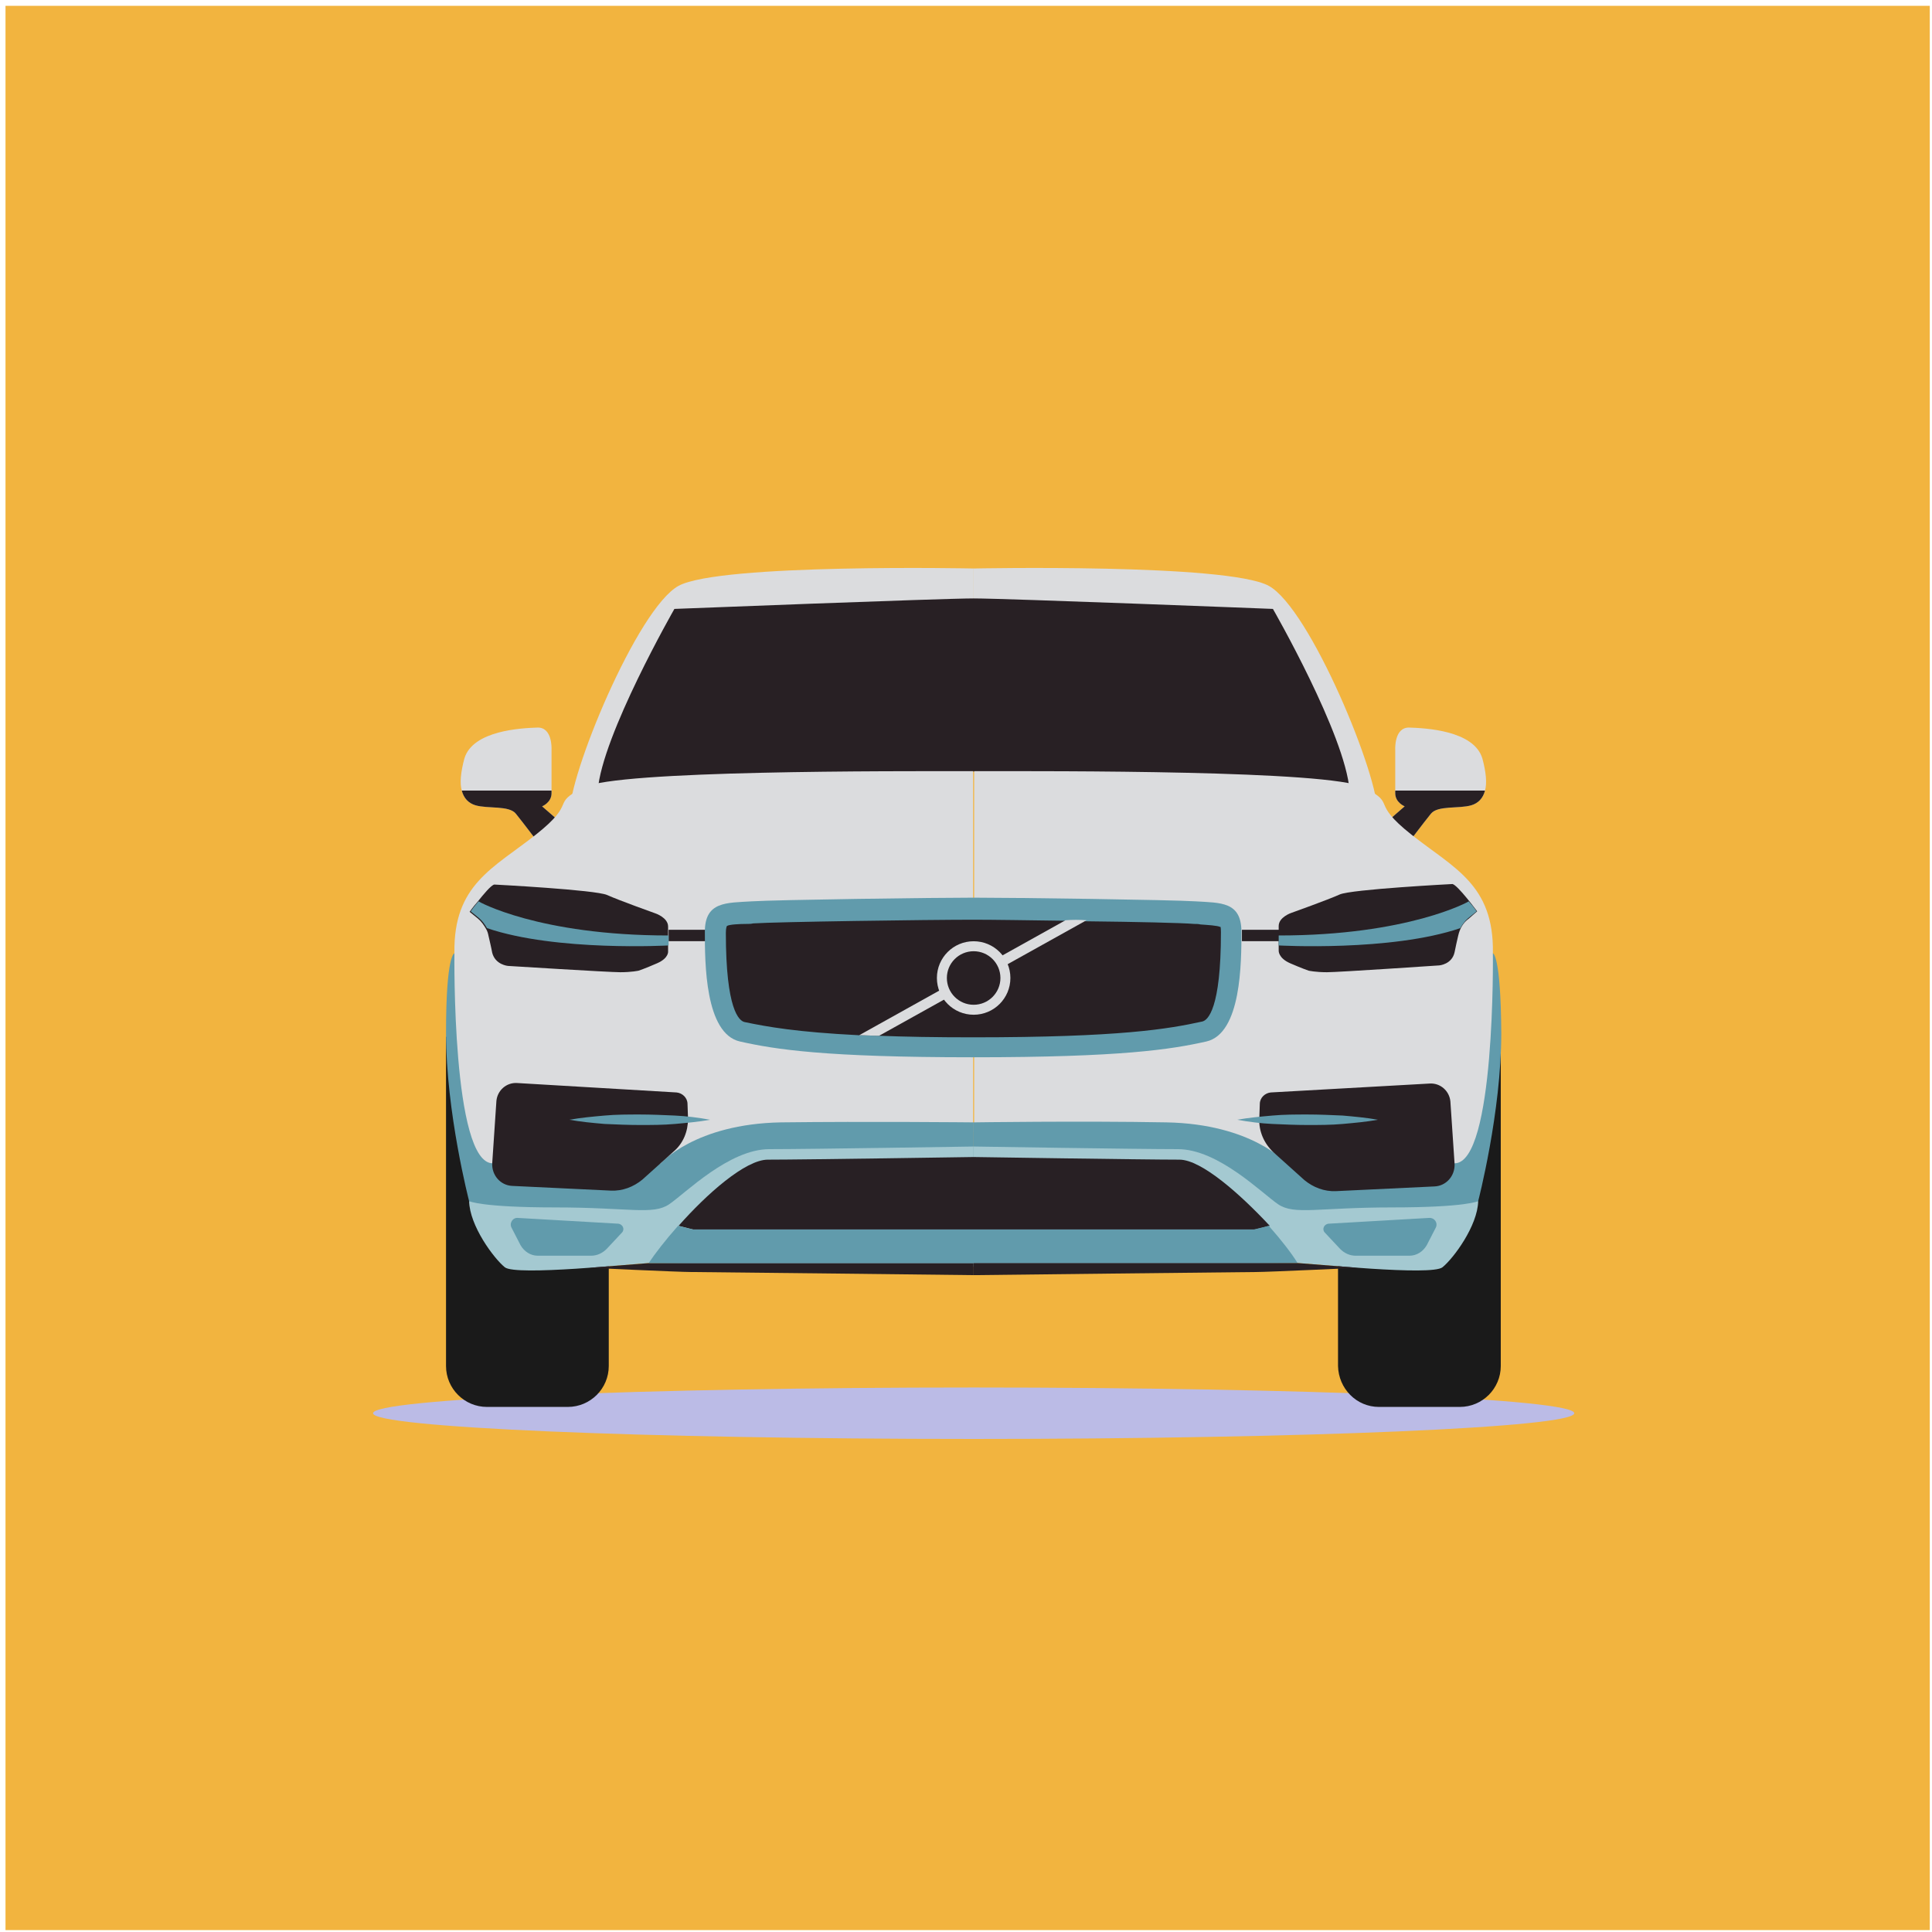 <?xml version="1.0" encoding="UTF-8"?> <svg xmlns="http://www.w3.org/2000/svg" width="144" height="144" viewBox="0 0 144 144" fill="none"><rect x="0.41" y="0.434" width="143.424" height="143.424" fill="#F2B43F"></rect><path d="M72.571 107.251C97.294 107.251 117.337 106.393 117.337 105.334C117.337 104.275 97.294 103.416 72.571 103.416C47.847 103.416 27.805 104.275 27.805 105.334C27.805 106.393 47.847 107.251 72.571 107.251Z" fill="#BBBBE6"></path><path d="M72.57 44.563V42.372C72.57 42.372 91.471 41.981 94.562 43.663C97.653 45.346 102.858 58.025 102.662 60.646C102.466 63.268 94.445 61.155 94.445 61.155L78.597 60.411L72.57 57.477" fill="#DBDCDE"></path><path d="M72.571 44.563V42.372C72.571 42.372 53.671 41.981 50.58 43.663C47.488 45.346 42.284 58.025 42.48 60.646C42.675 63.268 50.697 61.155 50.697 61.155L66.545 60.411L72.571 57.477" fill="#DBDCDE"></path><path d="M42.322 104.864H36.296C34.613 104.864 33.244 103.495 33.244 101.812V77.277H45.374V101.812C45.374 103.495 44.005 104.864 42.322 104.864Z" fill="#1A1A1A"></path><path d="M41.617 61.155L40.286 63.033C40.286 63.033 38.956 61.272 38.447 60.646C37.938 60.02 36.373 60.294 35.434 60.02C34.925 59.864 34.573 59.511 34.417 58.924C34.26 58.377 34.338 57.555 34.612 56.537C35.238 54.424 38.917 54.268 40.052 54.229C41.186 54.19 41.108 55.833 41.108 55.833C41.108 55.833 41.108 58.024 41.108 58.924V59.12C41.108 59.824 40.404 60.098 40.404 60.098L41.617 61.155Z" fill="#DBDCDE"></path><path d="M41.617 61.155L40.287 63.033C40.287 63.033 38.956 61.272 38.447 60.646C37.939 60.02 36.373 60.294 35.434 60.02C34.926 59.864 34.574 59.511 34.417 58.925H41.108V59.12C41.108 59.825 40.404 60.099 40.404 60.099L41.617 61.155Z" fill="#282024"></path><path d="M100.589 58.925C100.276 54.777 94.876 45.385 94.876 45.385C94.876 45.385 74.997 44.603 72.571 44.603C70.184 44.603 50.266 45.385 50.266 45.385C50.266 45.385 44.866 54.816 44.553 58.925L70.693 59.238L72.571 57.477L74.449 59.238L100.589 58.925Z" fill="#282024"></path><path d="M72.571 57.477C66.505 57.477 46.04 57.398 43.496 58.69C40.953 59.981 43.105 59.707 39.935 62.212C36.766 64.716 33.792 65.929 33.87 71.016L33.714 73.129L33.518 76.142L33.87 79.273L34.301 82.99L34.966 86.277L38.84 89.368L47.527 88.703L51.518 87.255L55.862 84.947L69.245 84.594L72.532 84.399V57.477H72.571Z" fill="#DBDCDE"></path><path d="M33.87 71.055C33.87 71.055 33.674 86.707 36.726 86.707H49.248C49.248 86.707 51.792 83.772 58.209 83.655C64.588 83.577 72.57 83.655 72.57 83.655V87.255L50.148 92.107L36.139 90.855L34.965 89.525C34.965 89.525 33.244 82.912 33.244 77.003C33.244 71.094 33.87 71.055 33.87 71.055Z" fill="#619BAC"></path><path d="M48.387 94.142C47.33 94.181 38.447 95.121 37.626 94.455C36.804 93.79 35.004 91.364 34.965 89.525C34.965 89.525 35.865 89.994 41.382 89.994C46.9 89.994 48.661 90.581 49.874 89.76C51.087 88.938 54.335 85.651 57.348 85.651C60.361 85.651 72.57 85.455 72.57 85.455V94.416L48.387 94.142Z" fill="#A4C9D1"></path><path d="M38.605 90.777L46.079 91.207C46.431 91.246 46.587 91.638 46.353 91.873L45.218 93.086C44.905 93.399 44.513 93.594 44.044 93.594H40.092C39.544 93.594 39.074 93.281 38.8 92.812L38.135 91.52C37.939 91.168 38.213 90.738 38.605 90.777Z" fill="#619BAC"></path><path d="M72.57 94.142H48.387L43.926 94.495C43.926 94.495 50.617 94.808 51.478 94.808C52.339 94.808 72.57 95.042 72.57 95.042V94.142Z" fill="#282024"></path><path d="M51.282 83.382L51.243 82.286C51.243 81.816 50.852 81.464 50.422 81.425L38.526 80.721C37.743 80.681 37.078 81.268 37 82.051L36.687 86.708C36.648 87.608 37.313 88.351 38.174 88.39L45.53 88.742C46.391 88.782 47.213 88.469 47.878 87.921L50.187 85.847C50.93 85.221 51.282 84.321 51.282 83.382Z" fill="#282024"></path><path d="M48.974 71.798C48.074 72.19 47.605 72.346 47.605 72.346C47.605 72.346 47.096 72.464 46.235 72.464C45.374 72.464 37.861 71.994 37.861 71.994C37.861 71.994 36.922 71.916 36.687 71.016C36.609 70.585 36.491 70.116 36.413 69.763C36.374 69.568 36.335 69.411 36.217 69.216C36.061 68.942 35.865 68.668 35.63 68.472L35.004 67.963C35.004 67.963 35.239 67.611 35.591 67.22C36.022 66.672 36.609 65.968 36.843 65.929C36.843 65.929 44.396 66.32 45.257 66.711C46.118 67.103 48.857 68.081 48.857 68.081C48.857 68.081 49.796 68.394 49.796 69.059V70.546C49.796 70.781 49.796 70.898 49.796 70.898C49.796 70.898 49.874 71.407 48.974 71.798Z" fill="#282024"></path><path d="M42.441 83.46C43.302 83.303 44.202 83.225 45.063 83.147C45.924 83.068 46.824 83.068 47.684 83.068C48.545 83.068 49.445 83.108 50.306 83.147C51.167 83.186 52.067 83.303 52.928 83.46C52.067 83.616 51.167 83.695 50.306 83.773C49.445 83.851 48.545 83.851 47.684 83.851C46.824 83.851 45.924 83.812 45.063 83.773C44.163 83.695 43.302 83.616 42.441 83.46Z" fill="#619BAC"></path><path d="M102.78 104.864H108.806C110.489 104.864 111.859 103.495 111.859 101.812V77.277H99.728V101.812C99.767 103.495 101.098 104.864 102.78 104.864Z" fill="#1A1A1A"></path><path d="M103.484 61.155L104.815 63.033C104.815 63.033 106.145 61.272 106.654 60.646C107.163 60.02 108.728 60.294 109.667 60.02C110.176 59.864 110.528 59.511 110.684 58.924C110.841 58.377 110.763 57.555 110.489 56.537C109.863 54.424 106.184 54.268 105.05 54.229C103.915 54.19 103.993 55.833 103.993 55.833C103.993 55.833 103.993 58.024 103.993 58.924V59.12C103.993 59.824 104.697 60.098 104.697 60.098L103.484 61.155Z" fill="#DBDCDE"></path><path d="M103.484 61.155L104.815 63.033C104.815 63.033 106.145 61.272 106.654 60.646C107.163 60.02 108.728 60.294 109.667 60.02C110.176 59.864 110.528 59.511 110.684 58.925H103.993V59.12C103.993 59.825 104.697 60.099 104.697 60.099L103.484 61.155Z" fill="#282024"></path><path d="M72.57 57.477C78.636 57.477 99.101 57.398 101.645 58.69C104.188 59.981 102.036 59.707 105.206 62.212C108.375 64.716 111.349 65.929 111.271 71.016L111.427 73.129L111.623 76.142L111.271 79.273L110.84 82.99L110.175 86.277L106.301 89.368L97.614 88.703L93.623 87.255L89.279 84.947L75.896 84.594L72.609 84.399V57.477H72.57Z" fill="#DBDCDE"></path><path d="M111.271 71.055C111.271 71.055 111.466 86.707 108.414 86.707H95.892C95.892 86.707 93.349 83.772 86.931 83.655C80.514 83.538 72.57 83.655 72.57 83.655V87.255L94.992 92.107L109.001 90.855L110.175 89.525C110.175 89.525 111.897 82.912 111.897 77.003C111.858 71.094 111.271 71.055 111.271 71.055Z" fill="#619BAC"></path><path d="M96.753 94.142C97.81 94.181 106.693 95.121 107.514 94.455C108.336 93.79 110.136 91.364 110.175 89.525C110.175 89.525 109.275 89.994 103.758 89.994C98.24 89.994 96.479 90.581 95.266 89.76C94.053 88.938 90.805 85.651 87.792 85.651C84.779 85.651 72.57 85.455 72.57 85.455V94.416L96.753 94.142Z" fill="#A4C9D1"></path><path d="M87.909 86.434C85.249 86.434 72.609 86.238 72.57 86.238C72.57 86.238 59.892 86.434 57.231 86.434C55.548 86.434 52.653 89.016 50.579 91.364C51.009 91.482 51.674 91.638 51.674 91.638H72.609H93.544C93.544 91.638 94.171 91.482 94.64 91.364C92.449 89.016 89.553 86.434 87.909 86.434Z" fill="#282024"></path><path d="M94.563 91.364C94.132 91.481 93.467 91.638 93.467 91.638H72.571H51.636C51.636 91.638 51.01 91.481 50.54 91.364C49.601 92.421 48.819 93.438 48.349 94.142H72.532H96.715C96.284 93.438 95.502 92.421 94.563 91.364Z" fill="#619BAC"></path><path d="M106.496 90.777L99.022 91.207C98.67 91.246 98.514 91.638 98.748 91.873L99.883 93.086C100.196 93.399 100.588 93.594 101.057 93.594H105.048C105.596 93.594 106.066 93.281 106.34 92.812L107.005 91.52C107.201 91.168 106.927 90.738 106.496 90.777Z" fill="#619BAC"></path><path d="M72.57 94.142H96.753L101.214 94.495C101.214 94.495 94.523 94.808 93.662 94.808C92.801 94.808 72.57 95.042 72.57 95.042V94.142Z" fill="#282024"></path><path d="M93.86 83.381L93.899 82.286C93.899 81.816 94.29 81.464 94.721 81.425L106.577 80.76C107.36 80.72 108.025 81.307 108.103 82.09L108.416 86.747C108.455 87.647 107.79 88.39 106.929 88.429L99.573 88.781C98.712 88.82 97.89 88.507 97.225 87.96L94.916 85.886C94.212 85.221 93.82 84.32 93.86 83.381Z" fill="#282024"></path><path d="M110.098 67.925C110.098 67.925 108.65 65.968 108.259 65.89C108.259 65.89 100.706 66.281 99.846 66.672C98.985 67.064 96.246 68.042 96.246 68.042C96.246 68.042 95.306 68.355 95.306 69.02C95.306 69.686 95.306 70.859 95.306 70.859C95.306 70.859 95.267 71.407 96.167 71.799C97.067 72.19 97.537 72.347 97.537 72.347C97.537 72.347 98.046 72.464 98.906 72.464C99.767 72.464 107.28 71.955 107.28 71.955C107.28 71.955 108.22 71.877 108.415 70.977C108.494 70.546 108.611 70.077 108.689 69.725C108.807 69.216 109.041 68.786 109.472 68.472L110.098 67.925Z" fill="#282024"></path><path d="M49.835 69.725H53.044" stroke="#282024" stroke-width="0.848" stroke-miterlimit="10"></path><path d="M92.566 69.725H95.814" stroke="#282024" stroke-width="0.848" stroke-miterlimit="10"></path><path d="M89.124 67.181C87.245 67.064 75.819 66.907 72.571 66.907C69.323 66.907 57.897 67.064 56.019 67.181C54.141 67.299 52.536 67.181 52.536 69.451C52.536 71.72 52.536 77.042 55.158 77.629C57.78 78.216 61.458 78.803 72.532 78.803C83.606 78.803 87.284 78.216 89.906 77.629C92.528 77.042 92.528 71.72 92.528 69.451C92.528 67.181 90.963 67.299 89.124 67.181Z" fill="#619BAC"></path><path d="M91.001 69.49C91.001 75.203 90.023 76.064 89.593 76.142C87.088 76.69 83.528 77.316 72.532 77.316C69.753 77.316 67.406 77.277 65.488 77.198C64.94 77.198 64.471 77.159 64.001 77.159C59.384 76.925 57.192 76.533 55.51 76.181C55.079 76.103 54.101 75.242 54.101 69.529C54.101 69.138 54.179 69.02 54.179 69.02C54.336 68.903 55.118 68.864 55.666 68.864C55.823 68.864 55.979 68.864 56.136 68.825C57.897 68.707 69.088 68.55 72.571 68.55C73.98 68.55 76.641 68.59 79.419 68.629C79.927 68.629 80.475 68.629 80.984 68.668C84.623 68.707 88.106 68.785 89.006 68.864C89.162 68.864 89.319 68.864 89.475 68.903C89.984 68.942 90.767 68.981 90.962 69.098C90.962 68.981 91.001 69.138 91.001 69.49Z" fill="#282024"></path><path d="M102.702 83.46C101.841 83.616 100.941 83.695 100.08 83.773C99.219 83.851 98.319 83.851 97.458 83.851C96.597 83.851 95.698 83.812 94.837 83.773C93.976 83.734 93.076 83.616 92.215 83.46C93.076 83.303 93.976 83.225 94.837 83.147C95.698 83.068 96.597 83.068 97.458 83.068C98.319 83.068 99.219 83.108 100.08 83.147C100.941 83.225 101.841 83.303 102.702 83.46Z" fill="#619BAC"></path><path d="M49.835 69.725V70.468C49.835 70.468 41.461 70.938 36.296 69.177C36.14 68.903 35.944 68.629 35.709 68.433L35.083 67.925C35.083 67.925 35.318 67.573 35.67 67.181C35.631 67.181 40.131 69.725 49.835 69.725Z" fill="#619BAC"></path><path d="M95.306 69.725V70.468C95.306 70.468 103.68 70.938 108.845 69.177C109.002 68.903 109.198 68.629 109.432 68.433L110.059 67.925C110.059 67.925 109.824 67.573 109.472 67.181C109.511 67.181 104.971 69.725 95.306 69.725Z" fill="#619BAC"></path><path d="M72.57 75.633C74.083 75.633 75.309 74.407 75.309 72.894C75.309 71.381 74.083 70.155 72.57 70.155C71.057 70.155 69.831 71.381 69.831 72.894C69.831 74.407 71.057 75.633 72.57 75.633Z" fill="#DBDCDE"></path><path d="M80.984 68.59L65.527 77.198C64.979 77.198 64.51 77.159 64.04 77.159L79.418 68.59C79.927 68.55 80.436 68.55 80.984 68.59Z" fill="#DBDCDE"></path><path d="M72.57 74.89C73.672 74.89 74.566 73.996 74.566 72.894C74.566 71.792 73.672 70.899 72.57 70.899C71.468 70.899 70.574 71.792 70.574 72.894C70.574 73.996 71.468 74.89 72.57 74.89Z" fill="#282024"></path></svg> 